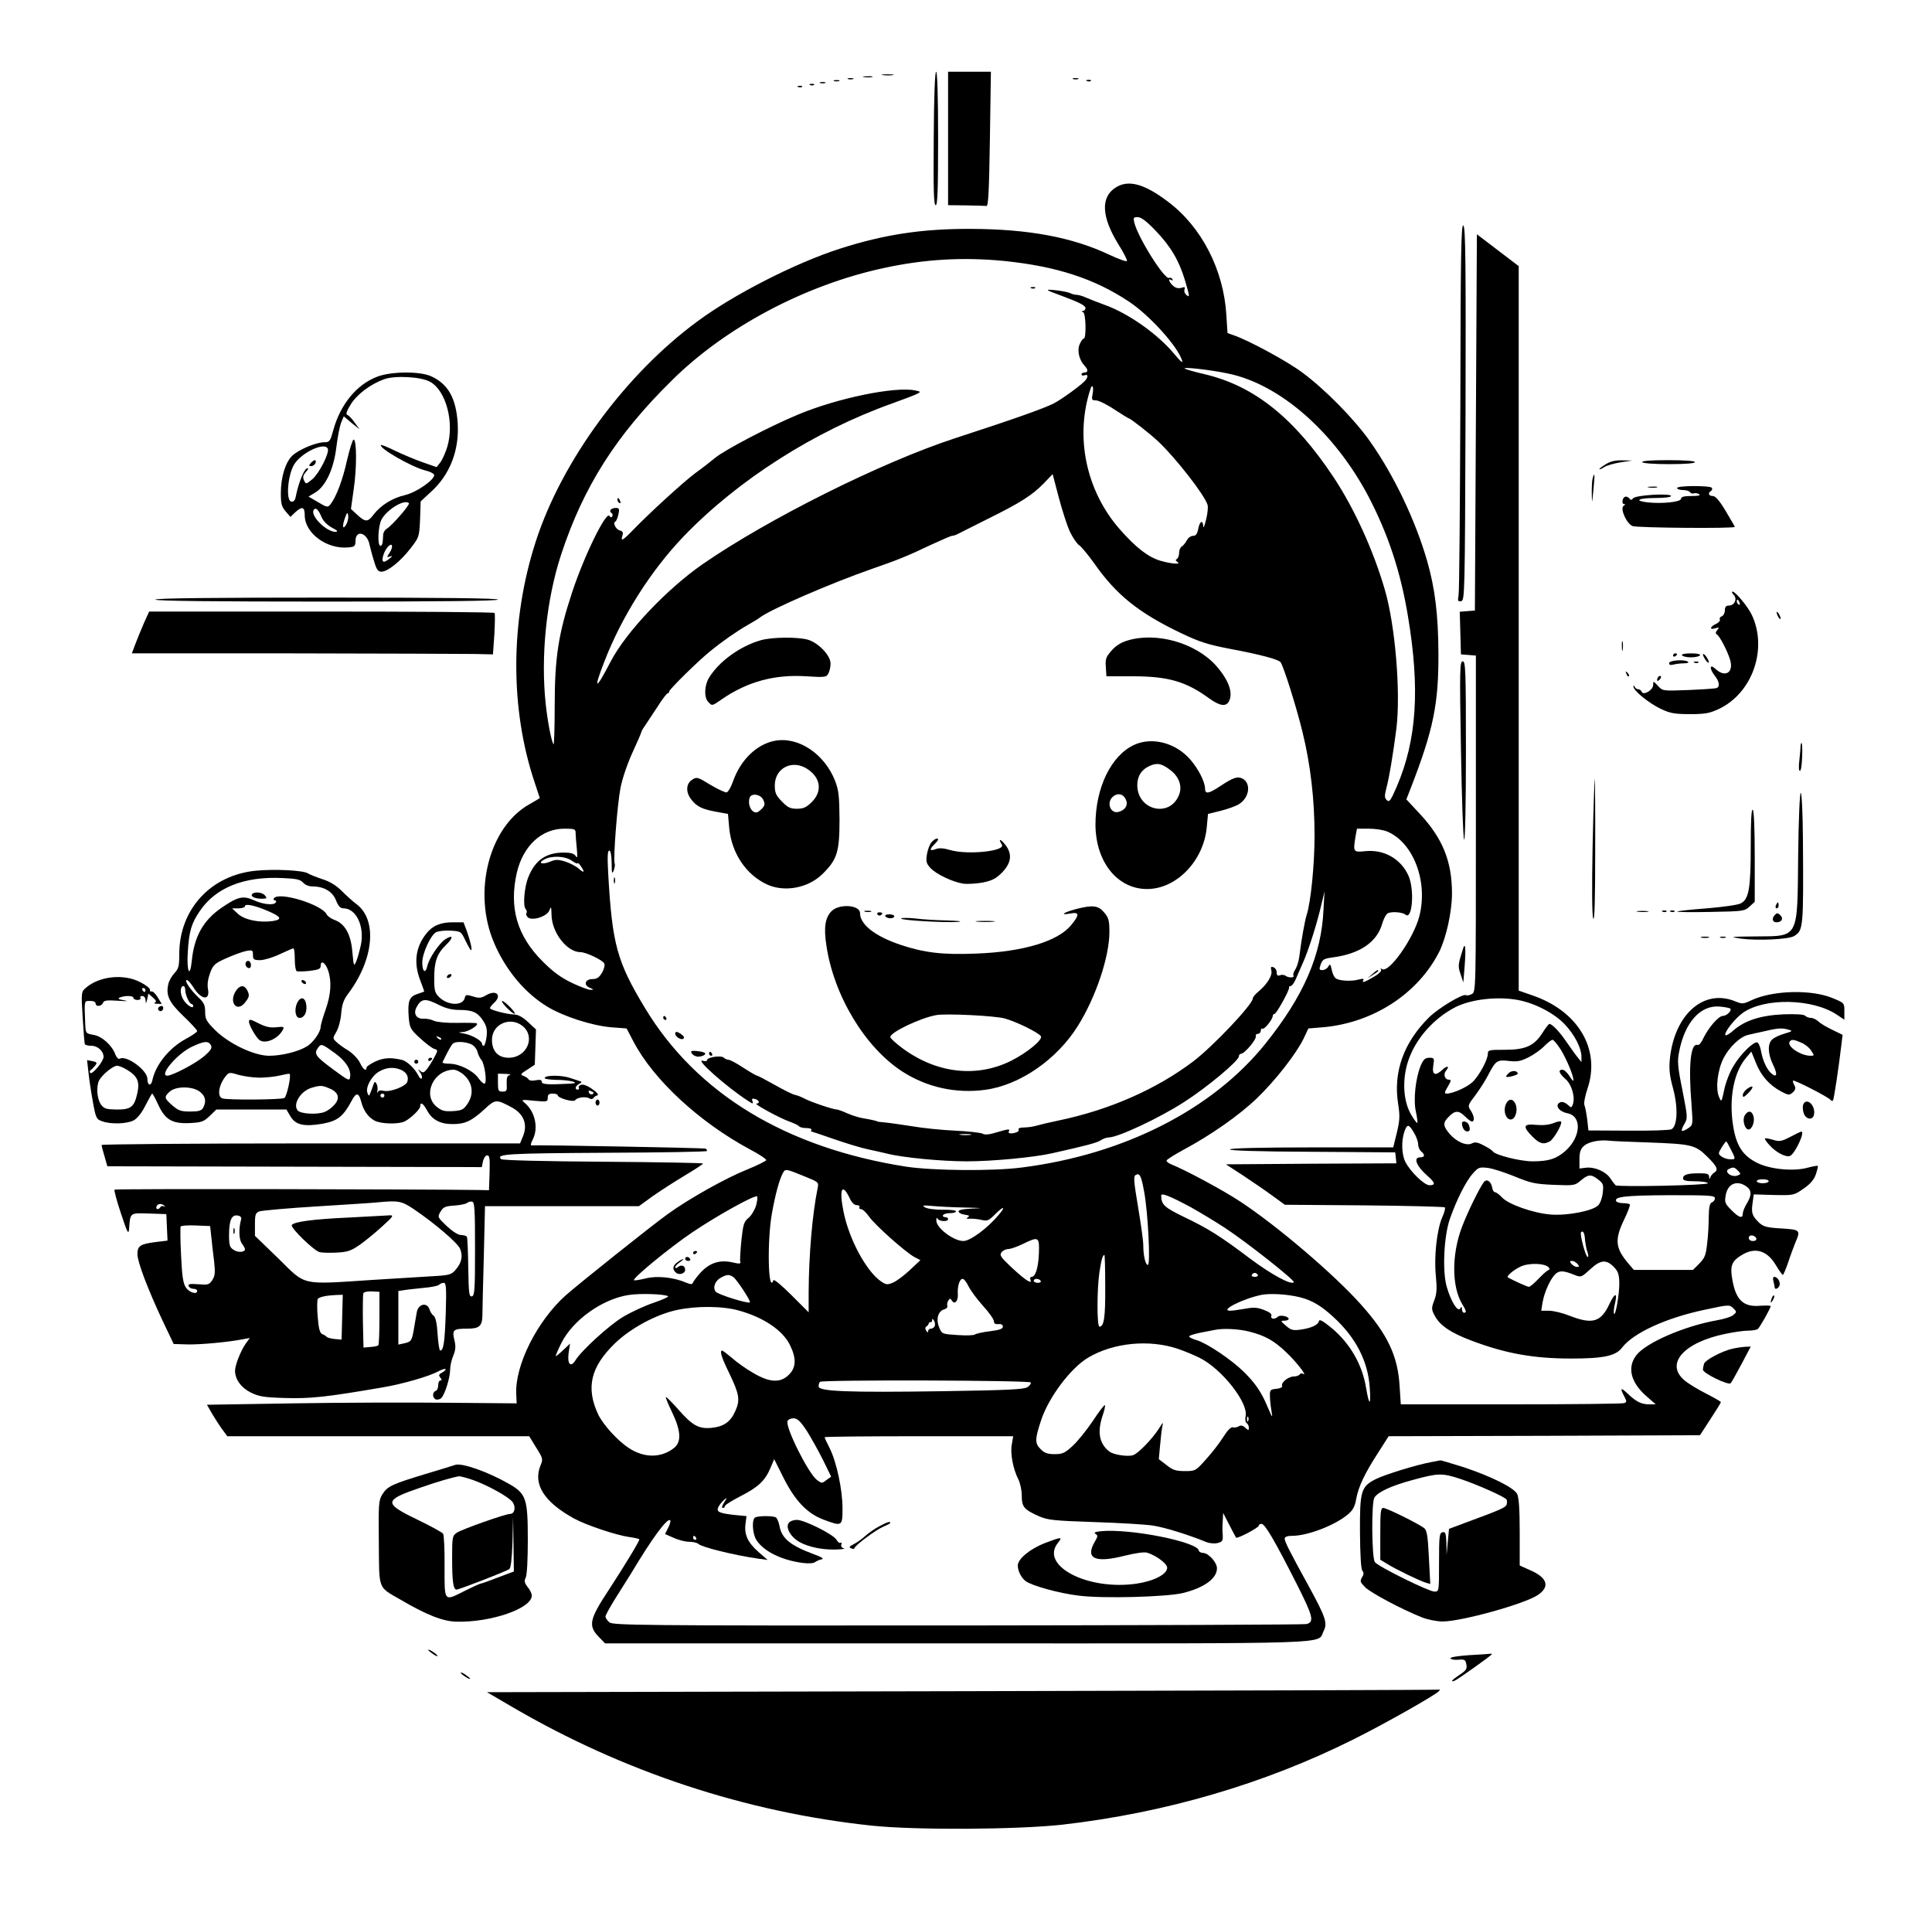 <?xml version="1.0" encoding="UTF-8" standalone="no"?> <svg xmlns="http://www.w3.org/2000/svg" width="970pt" height="962pt" viewBox="0 0 970 962" preserveAspectRatio="xMidYMid meet"> <g transform="translate(0,962) scale(0.1,-0.1)" fill="#000000" stroke="none"> <path d="M4688 8925 c-2 -263 0 -335 10 -335 9 0 12 74 12 335 0 211 -4 335 -10 335 -6 0 -11 -126 -12 -335z"></path> <path d="M4760 8925 l0 -335 90 -1 c50 -1 96 -2 103 -3 9 -1 13 75 17 337 l5 337 -107 0 -108 0 0 -335z"></path> <path d="M4433 9243 c15 -2 37 -2 50 0 12 2 0 4 -28 4 -27 0 -38 -2 -22 -4z"></path> <path d="M4338 9233 c12 -2 30 -2 40 0 9 3 -1 5 -23 4 -22 0 -30 -2 -17 -4z"></path> <path d="M4258 9223 c6 -2 18 -2 25 0 6 3 1 5 -13 5 -14 0 -19 -2 -12 -5z"></path> <path d="M5388 9223 c6 -2 18 -2 25 0 6 3 1 5 -13 5 -14 0 -19 -2 -12 -5z"></path> <path d="M4188 9213 c6 -2 18 -2 25 0 6 3 1 5 -13 5 -14 0 -19 -2 -12 -5z"></path> <path d="M5458 9213 c7 -3 16 -2 19 1 4 3 -2 6 -13 5 -11 0 -14 -3 -6 -6z"></path> <path d="M4118 9203 c6 -2 18 -2 25 0 6 3 1 5 -13 5 -14 0 -19 -2 -12 -5z"></path> <path d="M4068 9193 c7 -3 16 -2 19 1 4 3 -2 6 -13 5 -11 0 -14 -3 -6 -6z"></path> <path d="M4008 9183 c7 -3 16 -2 19 1 4 3 -2 6 -13 5 -11 0 -14 -3 -6 -6z"></path> <path d="M5599 8677 c-74 -49 -68 -148 17 -285 25 -40 44 -76 42 -82 -2 -5 -41 9 -88 31 -186 88 -406 129 -695 130 -245 1 -436 -28 -660 -100 -223 -72 -531 -229 -713 -364 -361 -265 -680 -699 -811 -1102 -130 -399 -132 -844 -5 -1218 13 -39 24 -72 24 -73 0 -1 -24 -16 -53 -32 -202 -114 -285 -440 -177 -694 58 -137 155 -253 267 -321 82 -50 226 -96 321 -104 l78 -6 33 -63 c100 -193 332 -408 588 -545 46 -24 81 -48 80 -53 -2 -5 -46 -27 -98 -48 -107 -43 -290 -146 -394 -221 -80 -57 -447 -350 -515 -410 -144 -129 -256 -353 -248 -497 l2 -45 -344 3 c-190 2 -540 1 -778 -3 l-433 -7 27 -47 c15 -25 38 -61 51 -78 l24 -33 758 0 758 0 35 -57 c34 -54 35 -58 22 -89 -39 -94 17 -184 168 -267 60 -33 212 -84 277 -93 28 -4 51 -9 51 -12 0 -10 -80 -141 -150 -248 -103 -156 -109 -186 -50 -245 l28 -29 1767 0 c1944 0 1807 -5 1840 61 21 40 12 68 -73 224 -99 180 -122 226 -122 241 0 9 13 14 38 14 78 0 217 54 280 108 24 20 35 40 41 77 12 63 42 127 110 232 l53 83 781 2 782 3 52 80 c29 44 53 83 53 86 0 3 -33 22 -72 42 -40 20 -90 50 -110 67 -100 83 -5 191 205 234 42 9 93 16 114 16 21 0 43 4 48 8 10 7 65 105 65 115 0 3 -23 4 -51 2 -89 -8 -127 30 -144 147 -8 55 2 79 49 107 67 42 128 24 172 -50 16 -27 32 -49 35 -49 3 0 15 28 27 63 11 34 28 79 36 99 27 63 25 65 -70 71 -72 4 -90 9 -111 28 -36 35 -41 49 -34 98 l6 45 100 -3 c100 -2 101 -2 149 31 35 24 53 45 63 73 7 21 11 40 10 42 -2 2 -27 -2 -55 -10 -70 -18 -183 -7 -247 24 -75 36 -108 87 -124 190 -21 136 4 266 65 338 l27 32 23 -57 c26 -65 67 -111 126 -143 38 -20 42 -20 59 -5 14 13 16 21 8 36 -6 11 -9 21 -7 23 6 6 181 -84 189 -97 4 -5 9 -6 12 -2 5 8 29 167 42 279 l6 50 -51 25 c-28 13 -60 32 -70 42 -11 10 -27 18 -38 18 -10 0 -23 5 -29 11 -7 7 -46 9 -109 7 -113 -5 -194 -31 -250 -80 -19 -17 -37 -28 -41 -25 -10 11 47 84 88 113 111 77 352 71 473 -11 l36 -24 0 42 c0 42 0 42 -58 66 -107 45 -302 40 -410 -11 -40 -19 -45 -19 -82 -4 -157 63 -303 -67 -326 -289 -5 -52 -2 -83 16 -149 26 -97 22 -189 -8 -205 -9 -5 -107 -8 -217 -7 l-200 1 -6 55 c-4 30 -10 63 -14 72 -4 9 3 46 15 82 68 199 -47 392 -279 470 l-66 23 0 1818 0 1819 -105 80 -105 80 -5 -945 -5 -944 -38 -3 -38 -3 3 -107 3 -107 38 -3 37 -3 0 -844 c0 -837 0 -844 -20 -855 -11 -6 -24 -9 -29 -6 -15 10 -138 -64 -186 -111 -129 -128 -181 -276 -155 -437 9 -59 8 -80 -7 -143 l-18 -73 -407 0 c-257 0 -409 -4 -413 -10 -4 -6 140 -11 412 -12 l418 -3 3 -27 3 -28 -428 -2 -428 -3 86 -56 c47 -31 114 -77 148 -102 l62 -45 399 -3 c219 -2 401 -7 404 -10 4 -3 -2 -26 -13 -50 -27 -63 -42 -198 -32 -294 6 -63 5 -89 -8 -123 -15 -40 -15 -45 4 -80 26 -47 80 -83 180 -121 174 -66 314 -91 504 -91 161 0 224 13 255 55 57 74 221 149 415 190 121 26 124 26 143 8 18 -18 18 -20 1 -34 -10 -9 -47 -21 -83 -27 -164 -29 -357 -113 -405 -176 -46 -61 -28 -135 50 -204 l48 -42 -32 0 c-40 0 -66 13 -108 53 -36 34 -41 31 -18 -13 13 -25 13 -29 -1 -34 -9 -3 -264 -6 -568 -6 l-553 0 -6 92 c-9 151 -60 259 -192 407 -137 154 -424 398 -608 519 -86 57 -278 160 -347 187 -14 6 -24 14 -23 19 1 5 39 29 85 54 138 74 278 172 367 257 94 90 199 225 236 301 l24 51 73 6 c252 22 477 168 584 379 35 70 64 201 64 293 0 161 -47 277 -162 400 l-67 72 21 54 c115 296 141 425 140 679 -1 194 -17 326 -57 465 -59 204 -166 428 -285 597 -79 113 -227 263 -339 346 -75 57 -271 163 -347 189 l-31 11 -6 93 c-14 226 -125 440 -291 565 -122 93 -203 114 -267 71z m202 -214 c77 -80 119 -152 148 -249 25 -84 25 -90 7 -74 -8 6 -12 18 -9 27 5 12 1 14 -16 8 -15 -4 -29 -1 -42 11 -21 19 -26 40 -7 28 7 -4 8 -3 4 5 -4 6 -11 9 -16 6 -21 -13 -157 202 -175 278 -6 24 -4 27 17 27 17 0 44 -20 89 -67z m-760 -153 c264 -27 454 -89 627 -204 104 -69 245 -225 267 -296 5 -16 -9 -4 -42 36 -82 98 -229 202 -348 244 -33 12 -74 28 -92 36 -17 8 -39 14 -48 14 -9 0 -24 4 -33 9 -9 4 -42 11 -72 14 -58 6 -55 3 33 -29 88 -33 117 -48 117 -61 0 -7 -6 -13 -12 -14 -10 0 -10 -2 0 -6 14 -5 17 -133 3 -133 -5 0 -14 -13 -21 -30 -13 -32 -1 -79 27 -108 17 -18 16 -32 -2 -32 -8 0 -15 -4 -15 -10 0 -5 7 -7 15 -4 18 7 20 -7 3 -27 -19 -22 -118 -94 -157 -114 -51 -26 -204 -80 -496 -175 -368 -120 -937 -404 -1267 -632 -180 -125 -385 -341 -462 -489 -76 -147 -89 -147 -32 -1 88 228 234 458 400 631 273 283 656 527 1046 666 58 21 114 42 125 48 19 10 18 11 -10 17 -102 21 -393 -39 -590 -122 -144 -60 -363 -175 -414 -216 -24 -20 -69 -55 -100 -77 -58 -43 -231 -201 -313 -286 -52 -54 -63 -59 -53 -28 5 15 2 22 -13 26 -20 5 -37 39 -22 45 4 2 11 18 15 36 6 28 4 32 -14 32 -23 0 -36 -16 -21 -25 6 -4 7 -11 4 -17 -4 -7 -9 -6 -14 2 -16 26 -127 -199 -188 -385 -68 -206 -87 -327 -87 -567 0 -114 -3 -201 -6 -195 -12 22 -29 112 -39 202 -26 240 3 524 77 750 112 341 276 600 558 877 269 266 667 477 1060 562 206 45 400 56 606 36z m1124 -565 c260 -53 534 -293 705 -616 100 -192 162 -379 199 -603 61 -365 44 -621 -56 -854 -31 -72 -38 -81 -50 -69 -12 11 -12 22 -4 54 15 54 37 187 52 307 22 181 -6 517 -58 695 -57 197 -153 407 -256 563 -199 300 -399 460 -647 519 -52 12 -98 25 -102 29 -12 9 128 -6 217 -25z m-679 -100 c-6 -32 -5 -35 17 -35 12 0 54 -20 91 -45 38 -25 71 -45 73 -45 8 0 109 -79 149 -117 86 -81 233 -269 247 -318 3 -11 0 -45 -8 -75 -7 -30 -14 -45 -14 -32 -1 34 -18 26 -25 -13 -5 -26 -12 -35 -26 -35 -11 0 -25 -10 -31 -22 -7 -13 -18 -27 -25 -31 -8 -4 -14 -19 -14 -32 0 -13 -5 -27 -11 -31 -8 -4 -7 -9 2 -15 23 -14 -30 -10 -85 6 -63 19 -124 67 -204 158 -170 194 -226 465 -147 705 9 27 17 10 11 -23z m-114 -695 c15 -30 35 -60 46 -67 10 -6 44 -47 75 -90 111 -159 223 -249 436 -351 94 -45 136 -58 245 -79 159 -30 243 -53 255 -67 15 -19 79 -222 110 -349 41 -166 61 -341 61 -522 0 -146 -19 -336 -40 -399 -9 -29 -26 -122 -37 -211 -3 -22 -12 -50 -20 -62 -8 -12 -12 -26 -9 -31 7 -11 -26 -12 -40 0 -6 4 -19 6 -28 2 -11 -4 -16 -1 -16 14 0 11 -7 23 -16 26 -13 5 -15 2 -11 -16 7 -24 -21 -69 -65 -106 -16 -13 -28 -28 -28 -34 0 -30 -201 -242 -300 -317 -184 -139 -420 -243 -675 -296 -44 -9 -94 -21 -111 -26 -17 -5 -45 -9 -63 -9 -18 0 -30 -4 -27 -9 3 -5 -1 -12 -10 -15 -24 -9 -46 -7 -39 4 8 14 -2 13 -63 -5 -35 -11 -58 -13 -69 -6 -10 5 -72 12 -138 15 -66 3 -163 13 -215 22 -52 8 -113 17 -135 19 -22 2 -40 4 -40 5 0 2 -28 9 -70 16 -22 3 -58 15 -81 25 -22 10 -46 19 -52 19 -19 0 -134 39 -163 55 -15 8 -35 16 -45 18 -11 1 -57 24 -103 50 -46 26 -86 47 -90 47 -4 0 -35 18 -69 40 -33 22 -67 40 -75 40 -7 0 -18 5 -24 11 -12 12 -83 2 -83 -13 0 -5 -10 -7 -22 -3 -41 11 120 -132 227 -201 25 -16 28 -17 23 -3 -5 13 -2 16 13 12 21 -6 26 -23 7 -23 -18 0 118 -74 167 -91 22 -8 43 -18 47 -23 3 -5 20 -9 37 -9 16 0 28 -4 25 -9 -3 -4 -3 -8 -1 -8 2 0 53 -17 113 -38 60 -21 136 -44 169 -51 33 -7 77 -17 98 -22 76 -20 274 -39 402 -39 127 0 336 20 425 40 174 39 228 53 247 66 12 8 30 14 40 14 46 0 255 98 377 177 116 74 276 208 276 230 0 7 5 13 11 13 17 0 79 73 74 88 -2 6 2 12 10 12 8 0 15 7 15 16 0 8 4 13 8 10 10 -6 52 47 52 64 0 5 4 10 9 10 9 0 77 121 73 133 -1 4 3 7 8 7 6 0 17 15 25 33 7 17 25 57 38 87 27 61 70 195 92 292 l15 63 -5 -90 c-10 -230 -100 -436 -293 -676 -265 -329 -709 -555 -1222 -620 -145 -19 -443 -16 -579 4 -603 94 -1053 366 -1313 797 -140 232 -164 319 -184 668 -5 89 -4 122 5 122 7 0 11 -23 12 -62 0 -51 2 -58 10 -39 5 14 8 30 5 36 -8 21 13 294 29 378 9 47 34 121 60 178 25 54 45 101 45 104 0 3 8 18 19 33 10 15 38 57 62 94 24 38 47 68 52 68 4 0 7 4 7 9 0 10 145 153 206 202 61 50 133 100 189 132 28 16 55 32 60 37 54 41 353 171 565 245 127 44 177 64 292 119 54 25 102 46 108 46 6 0 18 4 28 9 9 5 78 39 151 76 166 82 223 119 281 178 l45 47 31 -118 c17 -64 42 -142 56 -172z m-2482 -1512 c0 -13 3 -48 6 -78 4 -43 3 -51 -6 -37 -8 12 -24 17 -59 17 -88 0 -143 -37 -177 -120 -21 -48 -30 -146 -15 -163 6 -8 8 -17 4 -20 -3 -4 -1 -13 5 -20 19 -23 97 1 110 32 9 23 10 21 11 -22 2 -90 78 -187 146 -187 28 0 113 -41 119 -57 4 -9 -2 -30 -12 -47 -14 -23 -25 -31 -47 -31 -38 0 -47 -31 -13 -44 19 -8 20 -10 4 -10 -10 -1 -53 15 -95 35 -56 27 -95 56 -147 108 -129 129 -169 271 -129 446 32 134 124 220 238 220 52 0 57 -2 57 -22z m4074 8 c132 -55 207 -251 162 -426 -29 -111 -152 -286 -187 -265 -7 5 -10 4 -5 -3 4 -6 -12 -22 -37 -36 -47 -28 -62 -32 -52 -16 5 7 -3 8 -22 3 -38 -11 -101 -7 -117 6 -8 6 -17 26 -20 44 -6 27 -8 30 -17 15 -5 -10 -19 -18 -29 -18 -17 0 -18 4 -9 29 9 25 17 29 62 35 135 18 221 77 247 170 7 25 20 48 29 52 21 9 73 5 88 -8 34 -28 46 127 14 197 -38 84 -123 132 -217 122 -60 -6 -61 -5 -48 76 l7 37 59 0 c32 0 73 -6 92 -14z m-4093 -147 c16 -11 29 -17 29 -13 0 11 29 -29 30 -40 0 -5 -11 1 -24 13 -13 12 -44 28 -68 36 -37 11 -49 11 -77 -1 -39 -16 -63 -7 -29 11 37 21 106 18 139 -6z m4750 -699 c86 -16 183 -67 235 -122 50 -53 83 -118 84 -161 l0 -29 -23 29 c-12 15 -37 51 -56 78 -32 47 -68 84 -82 85 -3 0 -19 -20 -34 -44 -42 -66 -85 -86 -189 -86 -80 0 -86 -1 -86 -20 0 -30 -44 -111 -77 -142 -27 -26 -99 -58 -130 -58 -12 0 -11 7 6 35 17 29 18 35 5 35 -20 0 -29 27 -14 45 20 24 6 27 -18 5 -36 -34 -53 -26 -46 20 6 38 5 40 -20 40 -20 0 -29 -8 -42 -37 -27 -63 -39 -176 -25 -235 6 -28 9 -53 7 -55 -2 -3 -17 17 -32 43 -39 67 -45 175 -14 268 37 111 127 213 237 270 80 40 211 55 314 36z m1066 -43 c10 -10 -18 -37 -37 -37 -22 0 -73 -60 -98 -112 -9 -21 -22 -36 -28 -34 -36 13 -48 -100 -31 -305 7 -97 7 -97 -19 -114 -34 -22 -39 -15 -17 23 17 29 16 35 -10 169 -24 117 -26 146 -17 191 28 149 107 237 203 229 26 -2 50 -7 54 -10z m292 -106 c23 -6 21 -8 -20 -20 -24 -7 -52 -20 -61 -29 -24 -21 -23 -72 4 -127 23 -47 20 -67 -7 -45 -24 20 -45 66 -53 112 -4 23 -13 43 -19 45 -18 6 -85 -59 -120 -119 -18 -29 -39 -83 -46 -118 -14 -65 -14 -65 -27 -35 -17 43 -7 132 23 192 29 57 85 110 125 118 15 4 45 10 67 15 80 19 101 21 134 11z m-1141 -103 c30 -51 62 -128 62 -152 0 -6 -9 4 -20 22 -11 17 -27 32 -35 32 -24 0 -18 -18 16 -48 31 -28 49 -92 35 -128 -6 -16 -8 -16 -26 1 -11 10 -26 15 -35 12 -32 -13 -10 -47 36 -56 73 -15 66 -121 -13 -190 -45 -39 -83 -51 -164 -51 -62 0 -188 32 -199 50 -4 6 -24 19 -46 30 -30 16 -44 18 -59 10 -27 -14 -78 8 -113 49 -33 40 -34 55 -2 86 31 32 50 31 81 0 14 -14 29 -25 34 -25 15 0 12 28 -6 55 -16 24 -15 27 25 79 22 30 50 74 62 98 38 73 45 79 104 72 43 -5 59 -2 101 19 27 14 62 39 78 56 17 17 35 31 41 31 6 0 25 -24 43 -52z m1205 38 c18 -7 41 -25 50 -40 17 -25 17 -26 -3 -26 -49 0 -119 47 -105 70 8 13 19 13 58 -4z m-1944 -452 c12 -19 21 -46 21 -58 0 -13 7 -29 15 -36 21 -17 19 -30 -5 -30 -36 0 -19 -44 36 -92 40 -35 43 -48 11 -48 -26 0 -96 68 -121 117 -19 37 -21 106 -5 152 14 40 22 39 48 -5z m-2226 -11 c-13 -2 -35 -2 -50 0 -16 2 -5 4 22 4 28 0 40 -2 28 -4z m3397 -38 c223 -8 241 -12 301 -71 51 -50 58 -67 35 -81 -7 -4 -16 -15 -19 -23 -4 -12 -6 -11 -6 3 -1 14 -10 17 -50 17 -59 0 -81 -7 -81 -26 0 -10 15 -14 59 -14 33 0 63 -4 66 -10 6 -10 -451 -20 -464 -10 -3 3 -15 18 -25 33 -22 35 -78 60 -123 55 l-33 -4 0 46 c0 35 5 52 23 68 21 19 76 31 122 26 11 -2 99 -6 195 -9z m420 -35 c25 -49 25 -50 -1 -50 -26 0 -59 17 -59 31 0 9 31 58 37 59 2 0 12 -18 23 -40z m-1085 -136 c80 -33 102 -38 195 -42 102 -4 107 -4 137 22 38 32 52 32 88 4 24 -19 27 -26 22 -65 -2 -24 -12 -52 -22 -63 -25 -28 -155 -54 -240 -47 -87 7 -212 51 -244 86 -13 14 -29 26 -35 26 -6 0 -12 10 -14 22 -5 31 -26 47 -41 30 -22 -28 -84 -154 -113 -232 -50 -136 -49 -295 3 -381 22 -36 23 -44 9 -44 -5 0 -10 8 -10 18 0 14 -2 14 -9 3 -12 -19 -46 35 -67 108 -23 77 -15 253 15 341 33 94 80 189 115 228 28 32 33 34 76 29 25 -3 86 -23 135 -43z m1121 29 c15 -16 15 -17 -2 -24 -33 -12 -73 22 -41 34 20 9 25 8 43 -10z m-4683 -30 c67 -27 68 -28 62 -58 -27 -133 -44 -336 -45 -522 l0 -101 -86 86 c-51 51 -89 82 -91 75 -27 -74 -32 204 -7 338 17 95 37 167 54 199 13 24 13 24 113 -17z m1702 -79 c19 -105 32 -364 18 -364 -12 0 -23 47 -23 100 0 21 -12 107 -26 190 -21 126 -24 154 -13 161 21 13 29 -2 44 -87z m3135 56 c0 -5 -13 -10 -30 -10 -16 0 -30 5 -30 10 0 6 14 10 30 10 17 0 30 -4 30 -10z m-112 -26 c27 -19 28 -44 2 -86 -11 -18 -20 -41 -20 -50 0 -27 -18 -22 -57 17 -32 32 -35 40 -29 73 9 59 56 80 104 46z m-4502 -59 c10 -22 23 -35 36 -35 10 0 16 -4 13 -10 -3 -5 0 -10 8 -10 8 0 26 -17 40 -37 30 -43 184 -180 229 -204 l29 -15 -53 -50 c-29 -27 -67 -56 -85 -63 -29 -12 -35 -11 -62 8 -73 52 -159 212 -186 349 -23 113 -7 147 31 67z m1714 -46 c41 -23 118 -69 170 -103 111 -73 354 -265 346 -273 -14 -15 -111 38 -216 116 -154 116 -211 152 -334 211 -101 49 -115 62 -116 108 0 15 42 -1 150 -59z m-2184 9 c-7 -22 -24 -51 -38 -62 -23 -19 -27 -32 -36 -115 -5 -52 -8 -100 -5 -107 3 -9 -7 -9 -41 -1 -63 14 -114 -3 -159 -52 -19 -21 -36 -44 -38 -50 -4 -10 -11 -9 -34 0 -63 27 -147 36 -204 21 -29 -7 -55 -11 -58 -9 -9 9 174 160 292 240 121 82 313 189 326 181 4 -2 1 -23 -5 -46z m4814 37 c0 -9 -7 -18 -15 -21 -11 -5 -15 -23 -16 -73 0 -36 -3 -97 -8 -134 -6 -58 -12 -72 -39 -100 l-32 -32 -149 0 -148 0 -29 34 c-64 76 -68 118 -20 218 19 39 32 74 29 77 -4 3 -19 6 -34 6 -15 0 -30 4 -34 9 -14 23 42 30 263 31 203 0 232 -1 232 -15z m-3765 -47 c88 -2 96 -3 37 -5 -52 -3 -72 -7 -69 -16 2 -7 16 -13 32 -15 21 -3 25 -6 14 -13 -10 -6 -7 -8 11 -7 14 1 40 -2 58 -6 29 -7 36 -4 69 29 43 43 55 40 16 -5 -55 -66 -142 -130 -176 -130 -50 0 -138 67 -136 104 0 12 3 15 6 9 6 -15 53 -18 53 -3 0 6 -7 10 -16 10 -8 0 -12 5 -9 10 3 6 19 10 36 10 16 0 29 4 29 9 0 5 -31 9 -68 8 -38 0 -77 5 -88 12 -16 10 -10 11 36 7 30 -3 105 -7 165 -8z m3113 -163 c2 -19 7 -47 12 -60 5 -14 6 -25 1 -25 -10 0 -41 117 -33 124 10 11 18 -4 20 -39z m860 8 c2 -8 -5 -13 -17 -13 -12 0 -21 6 -21 16 0 18 31 15 38 -3z m-3602 -75 c-3 -73 -17 -118 -37 -118 -6 0 -9 -7 -5 -15 9 -25 -27 -1 -97 64 -54 51 -60 61 -48 75 7 9 23 16 35 16 11 0 44 12 71 25 80 39 84 37 81 -47z m333 -168 c1 -153 -6 -200 -29 -200 -13 0 -13 185 0 274 10 64 16 86 25 86 2 0 4 -72 4 -160z m2371 115 c10 -12 10 -15 -3 -15 -8 0 -20 7 -27 15 -10 12 -10 15 3 15 8 0 20 -7 27 -15z m188 -21 c17 -19 22 -37 22 -79 0 -56 -20 -168 -27 -149 -2 6 0 30 6 53 12 54 -1 52 -28 -4 -43 -93 -86 -105 -201 -60 -35 14 -81 25 -103 25 l-39 0 7 43 c9 52 40 119 65 142 20 18 41 17 97 -6 31 -12 33 -11 78 30 53 49 82 50 123 5z m-333 4 c7 -7 6 -12 -3 -15 -7 -3 -29 -23 -49 -44 -20 -21 -41 -39 -47 -39 -8 0 -74 30 -105 47 -10 6 28 38 64 55 42 19 120 17 140 -4z m-1460 -38 c3 -5 -3 -10 -15 -10 -12 0 -18 5 -15 10 3 6 10 10 15 10 5 0 12 -4 15 -10z m-2632 -12 c18 -14 88 -120 82 -126 -8 -8 -161 39 -172 54 -16 21 -2 56 28 71 30 16 41 16 62 1z m1180 -46 c10 -20 42 -64 72 -97 30 -33 55 -68 55 -77 0 -12 7 -17 23 -15 14 1 22 -3 22 -13 0 -11 -17 -17 -65 -23 -35 -4 -69 -12 -75 -16 -5 -5 -45 -6 -88 -3 -77 5 -78 5 -92 39 -17 41 -5 82 26 90 11 3 18 11 15 18 -2 6 0 18 5 26 8 12 10 12 18 0 14 -22 32 -3 30 32 -3 40 9 77 24 77 7 0 20 -17 30 -38z m362 28 c3 -5 -3 -10 -14 -10 -12 0 -21 5 -21 10 0 6 6 10 14 10 8 0 18 -4 21 -10z m-1871 -77 c5 -3 -28 -18 -72 -33 -45 -15 -114 -47 -154 -71 -70 -42 -208 -168 -239 -218 -24 -39 -42 -18 -34 38 l7 46 -36 -34 c-20 -19 -36 -32 -36 -28 0 4 13 34 29 66 58 115 206 220 337 240 57 9 179 5 198 -6z m3171 -5 c61 -15 107 -42 169 -99 113 -103 174 -222 183 -354 7 -93 -3 -95 -18 -4 -19 118 -80 224 -173 302 -44 36 -62 46 -64 35 -4 -19 -37 -35 -93 -43 -38 -5 -48 -2 -73 20 -27 23 -28 25 -8 25 12 0 22 4 22 9 0 13 -43 22 -54 11 -15 -15 -39 -12 -33 4 4 9 -8 19 -37 30 -34 13 -52 14 -95 6 -30 -5 -63 -10 -74 -10 -57 0 64 61 158 80 45 8 129 3 190 -12z m-2812 -68 c121 -34 216 -98 252 -170 34 -68 33 -114 -4 -151 -43 -43 -97 -40 -180 9 -35 20 -83 54 -106 75 -24 20 -46 37 -49 37 -14 0 -4 -33 34 -111 52 -108 57 -136 32 -192 -24 -55 -58 -79 -121 -85 -63 -6 -95 12 -166 93 -32 36 -60 64 -62 62 -2 -2 12 -37 32 -78 44 -92 47 -148 9 -178 -64 -51 -151 -51 -227 0 -57 37 -129 117 -154 169 -62 133 -38 237 83 355 79 77 209 147 314 169 98 21 232 20 313 -4z m980 -77 c-3 -7 -11 -13 -19 -13 -8 0 -14 -6 -14 -12 0 -9 -3 -8 -10 2 -6 9 -5 17 1 21 6 3 11 10 12 15 1 5 5 8 10 7 4 -2 7 3 7 10 0 8 3 8 9 -2 5 -8 7 -20 4 -28z m1580 -28 c79 -20 123 -45 183 -102 49 -45 111 -125 87 -110 -7 4 -14 3 -18 -3 -3 -5 -16 -10 -29 -10 -27 0 -65 -30 -59 -47 3 -7 -9 -13 -29 -15 -31 -3 -33 -6 -32 -38 0 -19 4 -53 8 -75 6 -36 5 -35 -18 18 -32 77 -62 122 -122 181 -60 59 -182 142 -235 158 -22 6 -39 15 -39 19 0 4 24 12 53 18 28 5 61 12 72 14 44 10 124 6 178 -8z m-360 -86 c33 -11 83 -32 111 -46 111 -56 243 -224 230 -291 -4 -17 -1 -32 5 -36 6 -4 11 -14 11 -23 0 -15 -2 -15 -18 0 -12 11 -22 13 -32 7 -8 -5 -22 -8 -30 -5 -10 2 -27 -15 -49 -50 -18 -29 -57 -79 -86 -111 -52 -58 -53 -59 -106 -59 -45 0 -61 5 -92 30 l-39 30 6 65 c3 36 8 79 11 95 6 29 6 29 -18 -9 -34 -52 -103 -123 -128 -131 -27 -9 -99 2 -119 18 -51 39 -62 98 -34 181 9 26 14 49 11 52 -2 3 -30 -33 -60 -79 -31 -46 -76 -102 -101 -125 -40 -37 -52 -42 -91 -42 -36 0 -52 6 -71 26 -29 28 -28 51 3 144 38 116 150 264 237 315 127 75 306 92 449 44z m-738 -169 c3 -5 -5 -16 -17 -24 -19 -11 -99 -15 -428 -20 -475 -7 -620 -1 -620 24 0 9 3 20 7 23 10 11 1051 8 1058 -3z m1092 -192 c-3 -8 -6 -5 -6 6 -1 11 2 17 5 13 3 -3 4 -12 1 -19z m-2217 -50 c22 -35 59 -101 82 -147 l41 -84 -24 -17 c-22 -18 -24 -17 -48 1 -44 35 -159 265 -147 295 3 8 16 14 30 14 19 0 34 -14 66 -62z m1030 -69 c-9 -46 7 -125 33 -176 9 -18 17 -54 17 -81 0 -57 11 -70 85 -103 45 -20 74 -23 280 -30 127 -4 260 -12 296 -18 58 -9 174 -45 265 -82 17 -7 42 -9 58 -5 23 6 26 11 25 39 -2 18 -2 50 0 72 l2 40 31 -60 c17 -33 32 -62 34 -64 6 -7 114 50 114 60 0 5 6 9 14 9 17 0 66 -84 175 -299 84 -166 91 -194 50 -204 -12 -3 -800 -6 -1752 -7 -1609 -1 -1731 1 -1748 16 -11 10 -19 22 -19 29 0 7 25 52 56 101 31 49 64 101 73 116 105 176 182 280 196 266 3 -3 -1 -20 -10 -37 l-16 -32 43 -19 c24 -11 59 -20 79 -20 19 0 40 -5 46 -11 16 -16 178 -56 302 -74 l45 -6 -46 40 c-54 48 -72 87 -65 141 l5 39 -63 6 c-77 9 -91 16 -77 42 6 11 19 26 28 34 16 13 16 12 0 -13 -11 -17 -14 -28 -7 -28 6 0 11 4 11 10 0 5 35 27 78 49 88 45 123 77 150 141 l19 45 47 -94 c58 -115 118 -178 199 -209 95 -36 97 -35 97 56 0 94 -30 233 -64 301 -14 28 -26 53 -26 56 0 3 213 5 474 5 l473 0 -7 -41z m-1585 -469 c3 -5 1 -10 -4 -10 -6 0 -11 5 -11 10 0 6 2 10 4 10 3 0 8 -4 11 -10z"></path> <path d="M5178 8173 c7 -3 16 -2 19 1 4 3 -2 6 -13 5 -11 0 -14 -3 -6 -6z"></path> <path d="M3100 7111 c0 -6 4 -13 10 -16 6 -3 7 1 4 9 -7 18 -14 21 -14 7z"></path> <path d="M3820 6406 c-103 -29 -210 -106 -260 -188 -24 -39 -26 -100 -4 -122 20 -21 18 -21 70 15 127 87 263 124 421 114 95 -6 102 -5 112 14 6 11 11 33 11 50 0 41 -62 105 -115 120 -52 14 -178 13 -235 -3z"></path> <path d="M5659 6404 c-30 -9 -59 -27 -78 -50 -28 -31 -32 -42 -29 -82 l3 -47 130 0 c181 0 269 -26 386 -111 53 -38 84 -43 99 -15 23 43 -2 109 -66 181 -104 114 -300 169 -445 124z"></path> <path d="M3889 5901 c-91 -18 -171 -96 -209 -204 -10 -29 -24 -53 -32 -55 -7 -1 -44 16 -81 38 -65 40 -69 41 -93 25 -30 -20 -32 -62 -3 -99 28 -35 53 -48 124 -61 l60 -11 6 -69 c12 -129 85 -237 192 -286 88 -39 205 -17 277 54 73 72 85 110 85 272 -1 121 -4 148 -23 197 -54 135 -185 222 -303 199z m167 -143 c65 -44 73 -111 20 -164 -27 -27 -42 -34 -75 -34 -33 0 -46 6 -76 37 -29 30 -35 43 -35 80 0 89 90 133 166 81z m-224 -153 c10 -22 9 -29 -10 -48 -18 -17 -26 -19 -40 -11 -18 12 -27 46 -18 70 9 24 55 17 68 -11z"></path> <path d="M5695 5881 c-116 -53 -195 -215 -195 -401 1 -187 110 -323 259 -323 148 0 285 142 300 312 l6 65 65 16 c36 9 77 24 92 34 51 33 60 103 17 127 -25 13 -47 6 -112 -37 -60 -40 -77 -42 -77 -11 -1 33 -33 97 -74 144 -73 84 -191 115 -281 74z m185 -130 c41 -33 57 -81 39 -123 -47 -115 -209 -76 -209 51 0 45 22 79 64 97 38 16 60 11 106 -25z m-225 -151 c8 -24 -7 -46 -36 -55 -45 -15 -68 51 -27 79 25 18 53 7 63 -24z"></path> <path d="M4677 5392 c-9 -10 -19 -37 -23 -60 -6 -37 -3 -47 17 -69 30 -32 110 -70 165 -79 23 -3 68 0 100 6 47 10 66 20 97 52 46 48 50 94 12 140 -24 29 -34 28 -15 -2 21 -33 -173 -53 -261 -27 -29 9 -54 11 -69 5 -31 -12 -36 -4 -11 21 12 12 21 23 21 26 0 11 -18 4 -33 -13z"></path> <path d="M3082 5200 c0 -14 2 -19 5 -12 2 6 2 18 0 25 -3 6 -5 1 -5 -13z"></path> <path d="M4175 5046 c-32 -32 -40 -82 -26 -172 37 -252 194 -512 381 -633 122 -79 269 -112 416 -92 174 23 362 153 467 323 89 143 157 345 157 469 0 58 -4 72 -26 98 -30 36 -58 39 -143 17 -63 -17 -82 -32 -28 -22 47 9 48 -6 5 -58 -67 -82 -241 -134 -475 -143 -171 -7 -262 4 -382 44 -128 43 -203 102 -203 159 0 41 -104 49 -143 10z m870 -539 c58 -16 170 -71 181 -89 11 -17 -69 -83 -151 -124 -174 -86 -376 -62 -547 66 -32 24 -58 48 -58 54 0 24 149 95 230 110 49 9 296 -3 345 -17z"></path> <path d="M4343 5043 c9 -2 23 -2 30 0 6 3 -1 5 -18 5 -16 0 -22 -2 -12 -5z"></path> <path d="M4405 5030 c4 -6 11 -8 16 -5 14 9 11 15 -7 15 -8 0 -12 -5 -9 -10z"></path> <path d="M4445 5020 c3 -5 15 -10 26 -10 10 0 19 5 19 10 0 6 -12 10 -26 10 -14 0 -23 -4 -19 -10z"></path> <path d="M4524 5009 c-5 -9 225 -22 286 -17 26 3 4 5 -50 7 -52 1 -126 5 -163 10 -38 4 -70 4 -73 0z"></path> <path d="M4908 4993 c23 -2 59 -2 80 0 20 2 1 4 -43 4 -44 0 -61 -2 -37 -4z"></path> <path d="M3330 4510 c0 -5 5 -10 11 -10 5 0 7 5 4 10 -3 6 -8 10 -11 10 -2 0 -4 -4 -4 -10z"></path> <path d="M3390 4431 c0 -15 28 -33 40 -26 7 5 5 12 -7 21 -21 16 -33 18 -33 5z"></path> <path d="M3470 4341 c0 -14 24 -29 43 -25 20 3 33 12 26 18 -10 8 -69 15 -69 7z"></path> <path d="M3560 4330 c0 -5 5 -10 11 -10 5 0 7 5 4 10 -3 6 -8 10 -11 10 -2 0 -4 -4 -4 -10z"></path> <path d="M6889 4729 l-24 -20 28 17 c15 9 27 18 27 20 0 8 -8 4 -31 -17z"></path> <path d="M7575 4233 c-9 -8 -15 -17 -13 -18 6 -6 58 8 58 15 0 16 -30 18 -45 3z"></path> <path d="M7559 4073 c-12 -33 2 -73 26 -73 22 0 37 44 25 75 -13 33 -38 32 -51 -2z"></path> <path d="M7800 3982 c-23 -9 -53 -12 -87 -9 -65 7 -70 -8 -19 -59 36 -36 55 -41 87 -24 19 11 63 85 57 99 -2 4 -19 1 -38 -7z"></path> <path d="M7340 3981 c0 -21 13 -41 26 -41 15 0 17 10 8 34 -7 17 -34 22 -34 7z"></path> <path d="M3480 3329 c0 -5 5 -7 10 -4 6 3 10 8 10 11 0 2 -4 4 -10 4 -5 0 -10 -5 -10 -11z"></path> <path d="M3440 3300 c0 -5 7 -10 16 -10 8 0 12 5 9 10 -3 6 -10 10 -16 10 -5 0 -9 -4 -9 -10z"></path> <path d="M3402 3284 c-25 -17 -28 -36 -8 -53 16 -14 46 -4 46 14 0 21 -19 28 -35 15 -9 -7 -15 -8 -15 -2 0 5 10 17 23 25 12 9 20 16 17 16 -3 1 -16 -6 -28 -15z"></path> <path d="M3793 2003 c-20 -7 -16 -84 6 -116 36 -55 125 -99 230 -113 30 -4 56 -2 63 4 7 5 22 12 33 14 14 3 1 11 -40 26 -116 43 -160 79 -171 140 -4 20 -12 40 -18 44 -12 9 -84 9 -103 1z"></path> <path d="M3961 1976 c-16 -19 0 -58 35 -85 39 -31 118 -51 193 -50 36 1 58 3 48 6 -11 3 -16 11 -13 19 3 8 2 12 -4 9 -5 -3 -14 4 -20 15 -14 26 -161 100 -199 100 -16 0 -34 -6 -40 -14z"></path> <path d="M4415 1958 c-22 -11 -53 -33 -70 -48 -16 -15 -43 -34 -59 -42 -23 -12 -25 -16 -12 -21 9 -4 16 -3 16 1 0 12 107 92 145 108 19 8 35 16 35 19 0 9 -14 5 -55 -17z"></path> <path d="M5526 1933 c-28 -3 -36 -7 -26 -13 13 -8 12 -13 -3 -39 -50 -85 0 -109 149 -71 58 14 99 20 115 15 46 -15 99 -55 99 -75 0 -33 -66 -67 -153 -80 -244 -36 -487 89 -396 204 25 32 21 32 -64 0 -75 -29 -137 -80 -137 -113 0 -27 17 -61 39 -78 30 -23 166 -61 265 -73 120 -16 445 -7 526 13 107 27 170 73 170 124 0 29 -41 75 -68 77 -12 0 -22 6 -23 11 -1 44 -347 113 -493 98z"></path> <path d="M7332 7582 c-2 -504 -5 -932 -9 -950 -5 -29 -3 -33 13 -30 18 3 19 32 22 939 2 766 0 938 -11 947 -11 9 -14 -148 -15 -906z"></path> <path d="M1894 7729 c-103 -39 -184 -138 -220 -266 -16 -58 -19 -63 -45 -63 -41 0 -130 -37 -162 -68 -34 -33 -57 -107 -57 -188 0 -52 4 -68 24 -91 l24 -28 24 23 c35 32 48 28 48 -15 0 -90 112 -172 220 -161 31 3 34 6 35 33 0 57 58 42 70 -18 4 -18 14 -56 23 -84 12 -42 20 -53 37 -53 31 0 96 52 146 117 43 56 44 57 48 146 l3 90 52 48 c95 86 142 208 134 343 -8 127 -48 198 -133 237 -57 26 -201 25 -271 -2z m266 -26 c79 -44 122 -203 86 -325 -9 -30 -25 -66 -35 -79 l-19 -24 -69 24 c-37 13 -99 39 -137 57 -38 19 -71 32 -73 30 -14 -14 153 -110 220 -127 26 -6 47 -17 47 -24 0 -25 -90 -87 -145 -100 -65 -15 -123 -51 -160 -99 -29 -39 -41 -38 -85 3 l-28 26 14 100 c16 107 15 251 -1 248 -5 -1 -20 -48 -33 -105 -22 -99 -54 -183 -83 -220 -13 -16 -17 -16 -62 11 l-48 28 33 20 c53 31 94 119 107 230 6 50 17 105 24 122 l13 31 39 -33 40 -32 -24 33 c-13 19 -29 36 -37 39 -9 3 -5 17 17 53 31 50 98 101 167 126 54 20 187 13 232 -13z m-514 -336 c8 -22 -43 -122 -77 -152 -33 -27 -33 -27 -43 -6 -7 16 -4 26 10 42 14 16 15 21 4 17 -14 -4 -43 -77 -55 -141 -4 -20 -11 -27 -23 -25 -27 6 -18 130 14 185 35 60 155 117 170 80z m407 -273 c7 -7 -84 -112 -112 -129 -9 -5 -16 -18 -17 -27 -2 -47 -5 -58 -14 -58 -16 0 -12 98 5 131 27 51 116 105 138 83z m-439 -69 c9 -21 29 -41 53 -54 27 -14 32 -20 18 -21 -47 0 -128 81 -110 110 9 15 24 2 39 -35z m126 -35 c-18 -33 -24 -16 -9 27 11 31 14 34 17 16 2 -12 -2 -32 -8 -43z m216 -145 c-15 -23 -15 -24 1 -19 15 5 15 3 -1 -10 -11 -9 -23 -16 -28 -16 -19 0 2 64 27 82 17 12 18 -11 1 -37z"></path> <path d="M1560 7295 c-10 -12 -10 -15 3 -15 8 0 17 7 21 15 3 8 2 15 -3 15 -5 0 -14 -7 -21 -15z"></path> <path d="M8063 7290 c-18 -11 -33 -22 -33 -25 0 -3 11 1 24 10 12 8 50 19 82 24 l59 9 -50 1 c-34 1 -60 -5 -82 -19z"></path> <path d="M8245 7300 c4 -6 60 -10 136 -10 79 0 129 4 129 10 0 6 -52 10 -136 10 -87 0 -133 -4 -129 -10z"></path> <path d="M7996 7218 c-3 -13 -5 -48 -4 -78 1 -52 1 -51 8 20 8 79 7 96 -4 58z"></path> <path d="M8278 7173 c12 -2 30 -2 40 0 9 3 -1 5 -23 4 -22 0 -30 -2 -17 -4z"></path> <path d="M8420 7170 c0 -5 13 -10 29 -10 17 0 33 -5 36 -11 4 -6 13 -8 19 -6 7 3 19 1 27 -4 9 -6 -4 -9 -38 -9 -38 0 -53 -4 -53 -14 0 -16 -96 -26 -167 -18 -72 8 -48 22 37 22 45 0 80 4 80 10 0 15 -181 5 -191 -12 -6 -8 -12 -9 -16 -3 -14 18 -31 15 -36 -5 -3 -11 0 -20 6 -20 8 0 8 -3 -1 -9 -20 -12 14 -90 45 -102 24 -9 513 -13 513 -4 0 2 -21 38 -46 80 -31 52 -51 75 -65 75 -20 0 -26 15 -9 25 6 4 8 11 5 16 -8 12 -175 12 -175 -1z"></path> <path d="M8704 6634 c20 -20 5 -54 -24 -54 -14 0 -20 -7 -20 -24 0 -13 -7 -27 -16 -30 -8 -3 -12 -10 -9 -16 3 -5 -5 -15 -19 -22 -32 -14 -34 -32 -4 -22 20 6 21 5 10 -9 -9 -10 -10 -17 -2 -22 14 -8 52 -81 66 -126 20 -65 -24 -93 -73 -47 -30 28 -32 2 -3 -35 23 -29 26 -56 8 -61 -7 -3 -71 -7 -142 -10 -128 -5 -128 -5 -152 21 -23 25 -24 25 -24 4 0 -25 -50 -55 -58 -33 -2 6 -10 12 -17 12 -7 0 -16 6 -18 13 -4 7 -6 8 -6 1 -2 -20 79 -85 138 -113 47 -22 70 -26 146 -26 76 0 98 4 145 26 169 80 246 302 165 473 -19 40 -82 116 -96 116 -6 0 -3 -7 5 -16z m30 -40 c3 -8 2 -12 -4 -9 -6 3 -10 10 -10 16 0 14 7 11 14 -7z"></path> <path d="M780 6610 c0 -7 293 -10 860 -10 567 0 860 3 860 10 0 7 -293 10 -860 10 -567 0 -860 -3 -860 -10z"></path> <path d="M723 6493 c-14 -32 -33 -79 -43 -105 l-18 -48 811 0 c447 -1 855 -2 907 -3 l95 -2 7 100 c3 55 4 103 1 108 -2 4 -393 7 -869 7 l-865 0 -26 -57z"></path> <path d="M8920 6545 c0 -5 5 -17 10 -25 5 -8 10 -10 10 -5 0 6 -5 17 -10 25 -5 8 -10 11 -10 5z"></path> <path d="M8143 6375 c0 -22 2 -30 4 -17 2 12 2 30 0 40 -3 9 -5 -1 -4 -23z"></path> <path d="M8400 6329 c0 -5 5 -7 10 -4 6 3 10 8 10 11 0 2 -4 4 -10 4 -5 0 -10 -5 -10 -11z"></path> <path d="M8445 6330 c3 -5 24 -10 45 -10 21 0 42 5 45 10 4 6 -13 10 -45 10 -32 0 -49 -4 -45 -10z"></path> <path d="M8550 6334 c0 -5 7 -19 15 -30 8 -10 15 -14 15 -8 0 5 -7 19 -15 30 -8 10 -15 14 -15 8z"></path> <path d="M8380 6291 c0 -9 7 -11 23 -7 12 3 35 6 51 6 16 0 26 3 22 7 -14 14 -96 9 -96 -6z"></path> <path d="M7335 5858 c4 -244 11 -447 16 -453 5 -5 9 177 9 443 0 409 -2 452 -16 452 -15 0 -16 -40 -9 -442z"></path> <path d="M8508 6293 c7 -3 16 -2 19 1 4 3 -2 6 -13 5 -11 0 -14 -3 -6 -6z"></path> <path d="M8166 6237 c3 -10 9 -15 12 -12 3 3 0 11 -7 18 -10 9 -11 8 -5 -6z"></path> <path d="M8327 6223 c-4 -3 -7 -11 -7 -17 0 -6 5 -5 12 2 6 6 9 14 7 17 -3 3 -9 2 -12 -2z"></path> <path d="M9040 5873 c0 -10 -3 -42 -6 -70 -4 -31 -3 -53 3 -53 5 0 10 32 11 70 2 39 0 70 -3 70 -3 0 -5 -8 -5 -17z"></path> <path d="M7996 5372 c-4 -213 -3 -347 3 -363 7 -16 10 93 10 339 1 199 -1 362 -2 362 -2 0 -7 -152 -11 -338z"></path> <path d="M9028 5323 c-4 -419 5 -402 -213 -404 -128 -1 -135 -2 -75 -11 84 -11 241 -4 268 13 46 29 47 39 44 487 -1 132 -6 232 -11 232 -5 0 -11 -135 -13 -317z"></path> <path d="M8790 5375 c0 -214 -9 -269 -50 -290 -15 -8 -88 -18 -170 -25 -79 -6 -146 -13 -149 -16 -3 -3 72 -4 166 -2 166 3 172 4 197 27 l26 24 0 228 c0 141 -4 230 -10 234 -7 4 -10 -58 -10 -180z"></path> <path d="M1285 5249 c-227 -22 -385 -194 -385 -419 0 -59 -3 -73 -24 -95 -14 -15 -28 -40 -31 -56 -13 -56 4 -91 76 -160 38 -36 69 -70 69 -75 0 -5 -25 -22 -56 -39 -83 -44 -153 -130 -169 -208 -7 -32 -25 -27 -25 7 0 44 -107 121 -139 101 -6 -3 -16 6 -22 22 -17 46 -67 91 -110 98 -38 7 -39 7 -41 53 -5 124 -6 117 24 117 16 1 28 -5 28 -12 0 -18 29 -16 37 2 4 13 19 15 77 11 41 -3 54 -2 31 2 -31 5 -36 9 -22 15 27 10 67 9 67 -3 0 -5 9 -10 21 -10 11 0 17 5 14 10 -3 6 1 10 9 10 10 0 16 -9 17 -22 1 -19 2 -18 8 5 l6 29 23 -20 c16 -14 19 -22 10 -25 -7 -3 -2 -6 10 -6 l24 -1 -20 33 c-10 17 -24 31 -31 30 -6 -2 -10 2 -8 8 1 7 -20 24 -48 38 -83 44 -206 31 -274 -28 -23 -20 -24 -22 -16 -148 4 -70 9 -131 11 -135 3 -5 18 -8 33 -8 32 0 61 -27 61 -56 -1 -23 -57 -91 -67 -80 -4 4 -3 10 2 14 6 4 16 14 23 23 11 14 9 17 -14 22 l-27 5 7 -60 c3 -32 13 -99 22 -148 15 -84 18 -89 47 -99 44 -16 123 -13 157 4 19 10 41 37 60 75 17 33 32 60 34 60 3 0 16 -25 30 -55 35 -76 70 -97 158 -93 60 3 71 7 101 36 l33 32 176 0 176 0 20 -34 c26 -44 69 -53 163 -37 74 14 102 36 144 114 23 44 36 43 48 -2 12 -47 35 -79 68 -97 33 -17 121 -19 152 -3 32 17 77 61 77 76 0 24 15 14 35 -23 25 -46 67 -68 130 -67 60 0 94 16 159 76 53 49 58 49 133 9 63 -33 84 -87 58 -148 l-14 -34 -1050 0 c-578 0 -1051 -4 -1051 -8 0 -5 7 -31 15 -58 l14 -49 940 -2 940 -2 6 30 c4 16 13 29 21 29 12 0 14 -16 12 -87 l-3 -88 -45 1 c-267 4 -1831 7 -1835 2 -3 -3 11 -57 32 -119 32 -97 38 -109 41 -79 6 84 3 81 100 78 l87 -3 3 -66 3 -67 -58 -7 c-79 -10 -93 -19 -93 -61 0 -39 51 -174 129 -340 l53 -111 67 -2 c65 -2 212 12 281 26 l34 6 -21 -29 c-25 -36 -53 -108 -53 -135 0 -43 30 -85 78 -109 40 -20 65 -25 169 -28 131 -4 208 4 493 53 101 17 237 56 283 82 16 8 31 13 34 10 2 -3 -5 -11 -17 -17 -17 -9 -19 -14 -9 -26 8 -10 8 -14 0 -14 -6 0 -11 -11 -11 -24 0 -13 -5 -26 -12 -28 -18 -6 -18 -36 0 -43 8 -3 21 0 28 7 18 19 44 103 44 142 0 19 7 51 16 71 12 30 13 47 5 79 -12 50 -5 56 65 56 61 0 75 13 76 67 0 21 3 153 7 293 l6 255 387 0 386 0 66 48 c37 26 109 73 161 104 52 31 95 59 95 62 0 3 -226 7 -503 9 -291 2 -506 7 -511 13 -27 26 28 29 522 32 282 1 512 5 512 9 0 4 -3 9 -8 12 -5 3 -825 19 -875 16 -4 0 -1 13 8 30 29 57 12 138 -39 182 -21 18 -20 19 47 12 64 -6 67 -5 67 15 0 16 6 21 25 21 14 0 25 -4 25 -8 0 -15 81 -37 88 -25 9 14 53 20 71 9 7 -5 16 -4 20 1 3 6 12 12 20 14 8 3 -1 15 -26 32 -24 17 -46 25 -56 21 -9 -3 -14 -10 -11 -15 3 -5 0 -9 -5 -9 -17 0 -13 18 7 29 14 8 15 10 2 14 -8 3 -30 10 -49 16 -43 14 -118 14 -126 1 -4 -6 18 -10 57 -11 69 0 128 -16 73 -19 -115 -6 -145 -4 -145 9 0 10 -8 12 -30 8 -16 -4 -32 -2 -36 4 -3 6 -15 14 -26 18 -17 6 -15 10 19 31 l38 25 3 89 3 88 -41 38 c-25 24 -50 37 -68 37 -37 1 -122 23 -122 32 0 4 9 16 20 26 42 38 12 69 -39 39 -25 -15 -36 -16 -67 -6 -33 10 -37 9 -41 -9 -11 -40 -86 -37 -129 6 -21 21 -24 33 -24 95 0 83 14 123 60 167 38 37 35 53 -4 28 -32 -21 -83 -97 -91 -136 -9 -39 -25 -27 -25 19 0 46 42 137 69 152 12 6 45 10 74 8 51 -3 52 -4 74 -50 13 -27 25 -48 28 -48 7 0 -3 45 -22 98 l-16 42 -54 0 c-61 0 -102 -17 -133 -57 -54 -68 -64 -147 -30 -235 11 -29 20 -54 20 -55 0 -1 -16 -7 -35 -13 -41 -14 -49 -36 -43 -117 5 -53 8 -60 56 -104 28 -26 60 -50 71 -54 20 -6 20 -8 4 -38 -9 -18 -25 -44 -36 -59 -17 -23 -23 -26 -36 -15 -14 11 -14 10 -3 -5 8 -10 12 -23 10 -30 -3 -8 -11 -1 -20 17 -17 32 -55 68 -79 74 -55 13 -90 12 -133 -7 -25 -12 -46 -26 -46 -31 0 -22 -17 -10 -33 24 -9 19 -35 46 -58 61 -24 14 -51 34 -61 44 -18 17 -18 18 1 51 11 19 22 60 24 92 4 46 12 68 36 100 128 171 146 369 41 448 -18 13 -51 43 -74 66 -28 28 -59 47 -96 59 -30 10 -64 23 -75 30 -24 15 -165 22 -260 13z m237 -60 c9 -11 29 -19 47 -19 58 0 101 -26 118 -70 12 -30 22 -40 38 -40 63 0 106 -90 87 -183 -6 -28 -16 -65 -23 -82 -12 -29 -13 -27 -20 47 -7 88 -38 142 -90 160 -16 6 -34 18 -39 28 -27 51 -243 116 -265 80 -3 -5 -1 -10 5 -10 6 0 8 -4 5 -10 -10 -16 -63 -11 -111 11 -54 24 -80 18 -163 -39 -90 -62 -136 -143 -148 -265 -9 -92 -27 -53 -20 45 6 102 18 143 60 204 79 118 223 176 417 166 68 -3 88 -7 102 -23z m-180 -141 c71 -30 78 -44 26 -52 -66 -9 -141 6 -174 37 l-29 27 33 0 c17 0 32 5 32 11 0 14 49 4 112 -23z m138 -242 c0 -30 4 -57 9 -61 5 -3 35 -2 65 1 47 6 56 10 56 26 0 30 24 16 37 -23 19 -54 15 -120 -12 -197 -14 -39 -25 -78 -25 -86 0 -27 -38 -81 -71 -100 -44 -26 -125 -46 -188 -46 -75 0 -203 61 -271 129 -44 44 -50 55 -50 91 0 34 -6 47 -34 73 -40 38 -73 87 -58 87 6 0 20 -16 32 -35 40 -65 86 -71 74 -9 -4 23 0 50 11 80 15 40 23 48 82 74 35 16 80 32 99 36 32 6 34 4 34 -20 0 -23 4 -26 38 -26 20 1 64 14 97 30 33 15 63 29 68 29 4 1 7 -23 7 -53z m-550 -156 c0 -24 21 -70 32 -70 4 0 8 -5 8 -10 0 -19 -39 9 -53 38 -14 28 -12 62 4 62 5 0 9 -9 9 -20z m-200 0 c0 -5 -2 -10 -4 -10 -3 0 -8 5 -11 10 -3 6 -1 10 4 10 6 0 11 -4 11 -10z m1474 -75 c34 -17 66 -25 102 -25 66 0 93 -12 120 -55 17 -26 21 -43 17 -79 -3 -25 -10 -46 -14 -46 -5 0 -9 4 -9 10 0 15 -48 43 -88 51 -33 6 -34 7 -9 8 29 1 84 36 70 44 -4 2 -48 3 -98 2 -52 -1 -101 4 -115 10 -14 7 -38 12 -53 11 -36 -2 -53 24 -36 57 24 45 44 47 113 12z m419 -105 c68 -54 23 -160 -69 -160 -53 0 -84 33 -84 90 0 78 90 119 153 70z m-408 -68 c-3 -3 -11 0 -18 7 -9 10 -8 11 6 5 10 -3 15 -9 12 -12z m-1156 -29 c7 -14 0 -26 -35 -56 -39 -34 -158 -97 -184 -97 -44 0 51 112 125 146 60 28 81 30 94 7z m1306 5 c14 -6 28 -23 32 -37 3 -14 12 -33 20 -42 17 -21 30 -119 15 -119 -6 0 -20 13 -31 29 -27 37 -96 71 -145 71 -21 0 -36 3 -34 8 29 60 45 88 53 94 15 11 61 9 90 -4z m-682 -46 c52 -38 80 -80 75 -117 -3 -23 -6 -22 -82 34 -92 68 -101 80 -80 110 17 23 18 23 87 -27z m-1046 -82 c53 -32 65 -59 53 -116 -16 -72 -32 -84 -104 -84 -53 1 -63 4 -79 25 -20 28 -25 91 -9 122 16 29 70 73 90 73 9 0 31 -9 49 -20z m1377 -1 c28 -13 39 -34 31 -60 -8 -23 -87 -53 -119 -45 -15 4 -27 1 -30 -7 -3 -6 -4 -3 -1 8 2 11 0 27 -5 35 -7 12 -10 11 -15 -5 -4 -11 -10 -29 -15 -40 -7 -19 -8 -19 -15 -2 -11 27 19 84 57 107 37 22 75 25 112 9z m316 -26 c43 -39 50 -95 18 -143 -21 -31 -29 -35 -75 -38 -42 -2 -55 1 -82 23 -71 60 -14 183 86 185 13 0 37 -12 53 -27z m-1027 -13 c32 0 78 5 103 11 25 6 46 10 48 8 9 -9 -14 -113 -26 -121 -15 -9 -288 -11 -312 -2 -28 11 -17 72 21 116 13 15 19 15 61 2 26 -7 73 -14 105 -14z m1256 13 c-13 -3 -16 -14 -15 -44 2 -35 0 -39 -21 -39 -21 0 -23 5 -23 45 l0 45 38 -1 c20 -1 30 -3 21 -6z m-905 -67 c46 -19 55 -50 24 -83 -12 -14 -34 -30 -48 -35 -37 -15 -123 -10 -136 8 -25 32 16 97 70 113 44 13 53 13 90 -3z m-650 -17 c28 -22 33 -48 16 -80 -9 -15 -22 -19 -65 -19 -46 0 -59 4 -90 31 -41 36 -42 42 -13 69 31 28 115 28 152 -1z m1976 -4 c0 -12 -19 -12 -23 0 -4 9 -1 12 9 8 7 -3 14 -7 14 -8z m-1050 -15 c0 -5 -4 -10 -10 -10 -5 0 -10 5 -10 10 0 6 5 10 10 10 6 0 10 -4 10 -10z m146 -569 c108 -73 221 -170 234 -200 15 -37 8 -71 -23 -106 -18 -22 -32 -26 -87 -30 -36 -2 -182 -11 -325 -20 -369 -24 -336 -32 -477 107 l-118 114 0 57 c0 51 3 58 23 66 12 4 144 16 292 25 149 9 284 18 300 20 105 10 121 7 181 -33z m309 -201 c0 -206 -2 -235 -16 -238 -14 -2 -16 16 -18 144 -1 81 -4 151 -7 156 -3 4 -16 8 -29 8 -15 0 -43 18 -72 45 -47 45 -47 45 -31 73 14 23 24 27 70 30 29 2 57 8 63 13 5 5 16 8 25 7 13 -3 15 -36 15 -238z m-1558 215 c4 -4 3 -5 -4 -1 -6 3 -14 2 -18 -4 -9 -15 -25 -12 -19 4 6 15 28 16 41 1z m384 -65 c-13 -45 -12 -101 3 -122 9 -12 16 -25 16 -29 0 -16 -35 -18 -56 -4 -21 13 -24 23 -24 76 0 73 13 102 43 97 14 -2 20 -9 18 -18z m-150 -90 c3 -30 9 -85 14 -122 6 -56 5 -72 -9 -94 -16 -24 -22 -25 -71 -21 -42 3 -52 1 -48 -9 3 -8 14 -14 24 -14 10 0 19 -4 19 -10 0 -21 -40 -9 -57 17 -14 21 -19 57 -24 163 -4 74 -4 139 -2 143 3 4 37 7 76 5 l72 -3 6 -55z m1177 -382 c-5 -146 -11 -188 -28 -188 -4 0 -10 37 -13 82 -3 54 -10 86 -20 93 -8 5 -17 20 -21 33 -12 35 -54 27 -63 -13 -1 -5 -7 -39 -13 -75 -12 -73 -14 -75 -52 -84 l-28 -6 0 134 0 135 33 5 c17 3 61 7 97 11 35 3 69 10 74 15 6 6 16 10 24 10 12 0 14 -25 10 -152z m-333 -25 c0 -72 -2 -134 -6 -137 -3 -3 -21 -7 -40 -8 l-34 -3 -3 129 c-1 72 0 136 2 143 3 7 20 11 43 10 l38 -2 0 -132z m-187 5 l-3 -113 -35 3 c-19 2 -37 7 -40 11 -3 4 -12 10 -21 13 -13 5 -19 26 -24 88 -4 45 -3 85 1 90 10 10 45 17 92 19 l33 1 -3 -112z"></path> <path d="M1265 5130 c-8 -13 25 -25 64 -21 11 1 11 4 1 16 -14 17 -56 20 -65 5z"></path> <path d="M1235 4790 c-7 -12 2 -30 16 -30 12 0 12 27 0 35 -5 3 -12 1 -16 -5z"></path> <path d="M1515 4690 c3 -5 11 -10 16 -10 6 0 7 5 4 10 -3 6 -11 10 -16 10 -6 0 -7 -4 -4 -10z"></path> <path d="M1186 4648 c-40 -57 2 -114 44 -61 23 29 24 37 10 64 -14 25 -35 24 -54 -3z"></path> <path d="M1490 4581 c-13 -33 -6 -71 14 -71 23 0 38 27 34 62 -4 44 -31 49 -48 9z"></path> <path d="M1250 4491 c0 -18 37 -82 54 -93 30 -20 92 7 116 52 8 16 5 17 -33 13 -31 -3 -54 2 -89 20 -41 21 -48 22 -48 8z"></path> <path d="M1755 3508 c-179 -8 -280 -21 -290 -38 -8 -13 111 -129 140 -136 14 -3 54 -4 88 -2 54 3 71 9 119 43 30 22 81 64 112 93 48 43 54 52 34 51 -13 -1 -104 -6 -203 -11z"></path> <path d="M1172 3440 c0 -14 2 -19 5 -12 2 6 2 18 0 25 -3 6 -5 1 -5 -13z"></path> <path d="M8916 5075 c-3 -8 -1 -15 4 -15 6 0 10 7 10 15 0 8 -2 15 -4 15 -2 0 -6 -7 -10 -15z"></path> <path d="M8223 5043 c15 -2 37 -2 50 0 12 2 0 4 -28 4 -27 0 -38 -2 -22 -4z"></path> <path d="M8348 5043 c7 -3 16 -2 19 1 4 3 -2 6 -13 5 -11 0 -14 -3 -6 -6z"></path> <path d="M8388 5043 c7 -3 16 -2 19 1 4 3 -2 6 -13 5 -11 0 -14 -3 -6 -6z"></path> <path d="M8912 5028 c-18 -18 -14 -38 7 -38 27 0 37 19 19 36 -11 11 -16 12 -26 2z"></path> <path d="M8543 4913 c9 -2 25 -2 35 0 9 3 1 5 -18 5 -19 0 -27 -2 -17 -5z"></path> <path d="M8638 4913 c6 -2 18 -2 25 0 6 3 1 5 -13 5 -14 0 -19 -2 -12 -5z"></path> <path d="M7346 4859 c-26 -82 -27 -88 -13 -129 l14 -42 7 88 c6 81 3 116 -8 83z"></path> <path d="M2245 4720 c-3 -5 -2 -10 4 -10 5 0 13 5 16 10 3 6 2 10 -4 10 -5 0 -13 -4 -16 -10z"></path> <path d="M2520 4594 c0 -13 58 -69 65 -63 2 3 -11 21 -30 39 -19 19 -35 29 -35 24z"></path> <path d="M795 4561 c-6 -11 9 -23 19 -14 9 9 7 23 -3 23 -6 0 -12 -4 -16 -9z"></path> <path d="M2150 4299 c0 -5 5 -7 10 -4 6 3 10 8 10 11 0 2 -4 4 -10 4 -5 0 -10 -5 -10 -11z"></path> <path d="M2080 4290 c0 -5 5 -10 10 -10 6 0 10 5 10 10 0 6 -4 10 -10 10 -5 0 -10 -4 -10 -10z"></path> <path d="M8772 4154 c-12 -8 -22 -23 -22 -32 0 -13 6 -11 27 10 31 31 28 45 -5 22z"></path> <path d="M2990 4085 c0 -8 5 -15 10 -15 6 0 10 7 10 15 0 8 -4 15 -10 15 -5 0 -10 -7 -10 -15z"></path> <path d="M9053 4074 c-3 -9 -2 -28 3 -43 12 -33 48 -36 52 -4 7 47 -40 86 -55 47z"></path> <path d="M8759 4019 c-12 -23 1 -69 20 -69 17 0 32 38 25 65 -8 31 -29 32 -45 4z"></path> <path d="M8987 3912 c-43 -22 -53 -24 -85 -14 -20 6 -38 9 -41 7 -2 -3 9 -19 25 -36 32 -35 81 -60 101 -52 25 10 79 126 56 122 -5 -1 -30 -13 -56 -27z"></path> <path d="M8904 3188 c3 -13 6 -26 6 -30 0 -14 18 -8 24 8 7 17 -9 44 -26 44 -6 0 -8 -10 -4 -22z"></path> <path d="M8896 3105 c-9 -26 -7 -32 5 -12 6 10 9 21 6 23 -2 3 -7 -2 -11 -11z"></path> <path d="M8697 2849 c-52 -12 -133 -55 -141 -74 -3 -9 -6 -23 -6 -31 0 -18 128 -80 139 -68 5 5 29 48 55 97 l46 87 -27 -1 c-16 -1 -45 -5 -66 -10z"></path> <path d="M7185 2280 c-75 -14 -230 -62 -275 -84 -77 -38 -83 -59 -82 -268 1 -114 5 -185 12 -193 8 -10 8 -19 -2 -34 -11 -19 -9 -24 17 -50 30 -29 185 -111 283 -150 30 -12 76 -21 105 -21 94 0 412 88 478 133 63 42 48 88 -42 126 l-49 22 0 167 c0 112 -4 175 -13 192 -16 32 -129 88 -270 135 -60 19 -112 34 -115 34 -4 -1 -25 -5 -47 -9z m146 -84 c87 -29 224 -90 233 -104 3 -6 3 -17 0 -26 -5 -14 -32 -26 -214 -93 l-75 -28 -6 -65 -6 -65 -1 58 c-2 50 -5 58 -19 55 -16 -3 -18 -18 -18 -151 0 -146 0 -147 -23 -147 -28 0 -282 125 -299 148 -16 20 -18 294 -3 323 16 28 83 60 195 90 125 34 145 35 236 5z"></path> <path d="M6930 1920 l0 -130 33 -20 c44 -28 167 -87 195 -95 l23 -7 -7 134 c-5 105 -10 136 -23 146 -25 21 -189 102 -206 102 -13 0 -15 -20 -15 -130z"></path> <path d="M2285 2266 c-5 -2 -73 -23 -150 -46 -168 -51 -190 -61 -216 -103 -18 -29 -19 -49 -17 -241 2 -241 -6 -220 108 -286 133 -78 215 -110 283 -111 174 -4 377 67 377 131 0 10 -9 29 -21 43 -16 21 -18 31 -10 46 7 12 11 90 11 191 0 206 -8 231 -93 280 -106 61 -239 108 -272 96z m90 -76 c74 -26 180 -85 199 -111 17 -25 10 -59 -13 -59 -24 0 -238 -76 -267 -94 -23 -16 -24 -21 -24 -129 0 -117 6 -157 22 -157 13 0 251 92 265 103 8 6 13 51 16 135 l3 127 2 -137 2 -137 -80 -30 c-43 -17 -83 -31 -87 -31 -4 0 -39 -16 -77 -35 -109 -55 -104 -60 -104 119 1 84 -3 159 -7 166 -4 7 -63 39 -131 72 -170 82 -168 97 20 161 92 32 163 52 192 56 6 0 37 -8 69 -19z"></path> <path d="M2150 1337 c0 -3 12 -12 26 -22 15 -9 23 -12 20 -6 -7 11 -46 35 -46 28z"></path> <path d="M7377 1311 c-57 -4 -96 -10 -95 -16 2 -5 19 -9 39 -7 32 3 37 0 41 -23 5 -22 -1 -31 -33 -52 -39 -26 -51 -40 -25 -30 16 7 186 127 186 133 0 2 -3 3 -7 2 -5 -1 -52 -4 -106 -7z"></path> <path d="M2314 1221 c7 -11 46 -35 46 -28 0 3 -12 12 -26 22 -15 9 -23 12 -20 6z"></path> <path d="M4835 1130 l-2390 -5 125 -73 c557 -326 1174 -530 1808 -597 217 -23 731 -20 956 5 516 59 1015 205 1461 428 157 78 420 227 430 243 4 5 5 8 3 7 -2 -2 -1078 -5 -2393 -8z"></path> </g> </svg> 
